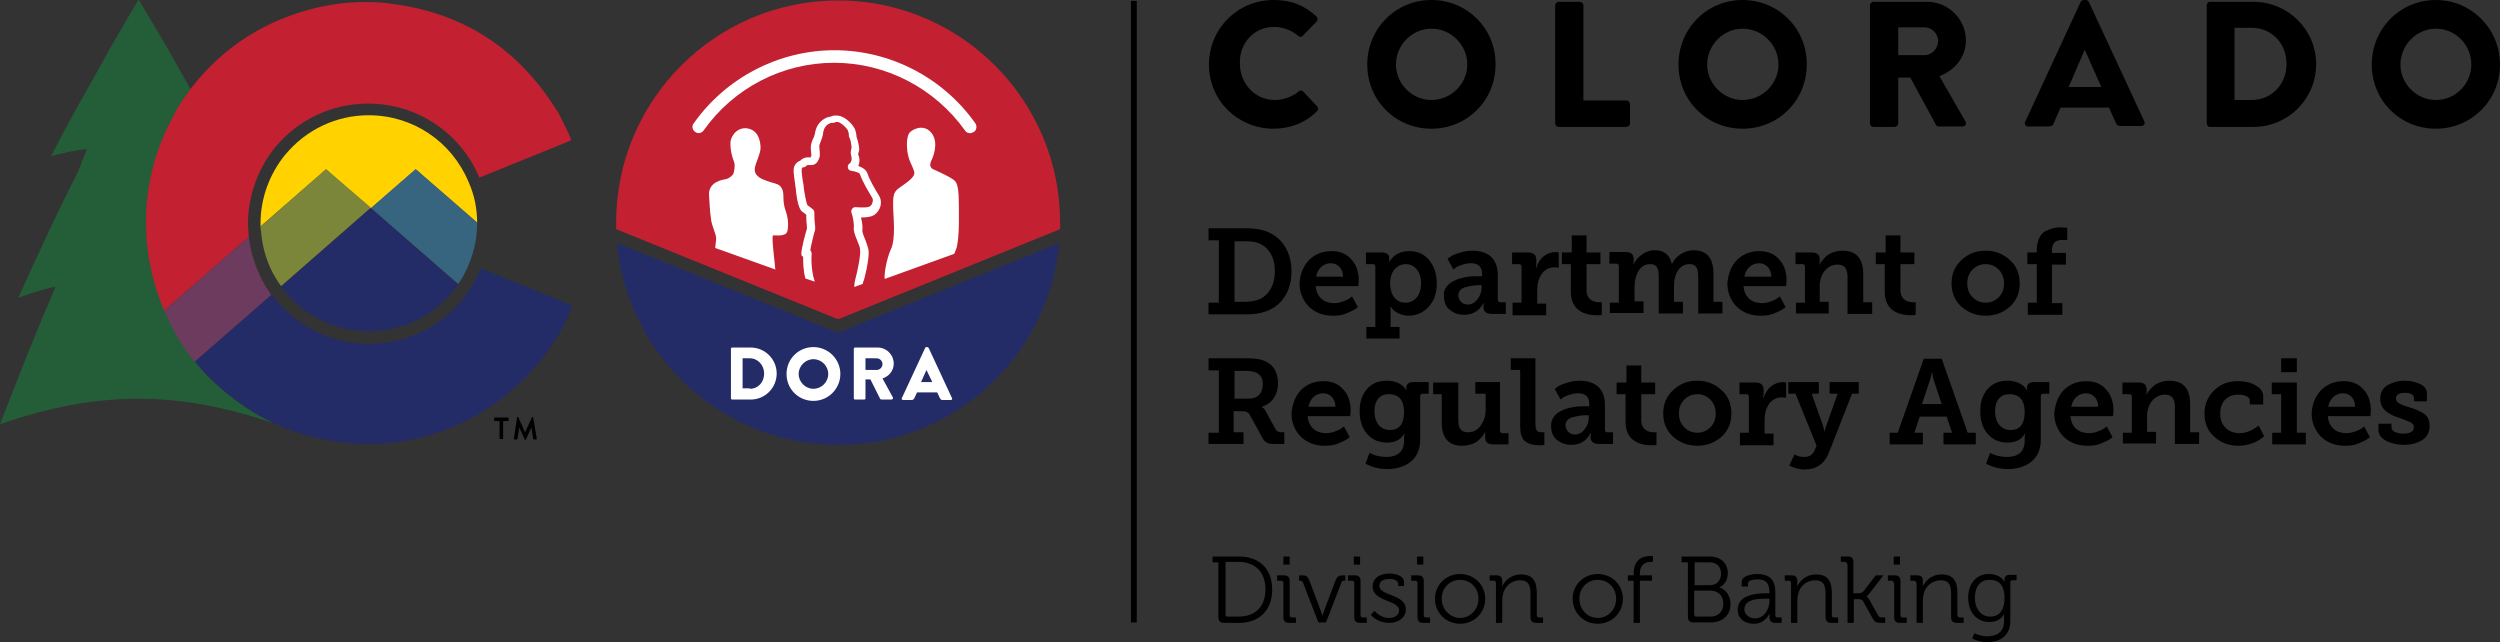 <?xml version="1.0" encoding="utf-8"?>
<!-- Generator: Adobe Illustrator 24.0.1, SVG Export Plug-In . SVG Version: 6.00 Build 0)  -->
<svg version="1.1" id="Layer_1" xmlns="http://www.w3.org/2000/svg" xmlns:xlink="http://www.w3.org/1999/xlink" x="0px" y="0px"
	 viewBox="0 0 557.5 143.2" style="enable-background:new 0 0 557.5 143.2;" xml:space="preserve">
<rect x="0" y="0" width="557.5" height="143.2" fill="#333333" stroke="none"/>
<style type="text/css">
	.st0{fill:#C32032;}
	.st1{fill:#232C67;}
	.st2{fill:#FFFFFF;}
	.st3{fill:#235E39;}
	.st4{fill:#FFD200;}
	.st5{fill:#7B863A;}
	.st6{fill:#6D3B5D;}
	.st7{fill:#37657F;}
</style>
<g>
	<g>
		<g>
			<path class="st0" d="M236.4,51.1c0-0.5,0-1,0-1.5c0-27.3-22.2-49.5-49.5-49.5s-49.5,22.2-49.5,49.5c0,0.5,0,1,0,1.5l49.5,20.1
				L236.4,51.1z"/>
			<path class="st1" d="M186.9,74.2l-0.5-0.2l-48.8-19.8c2.3,25.2,23.5,45,49.3,45s47-19.7,49.3-45L186.9,74.2z"/>
		</g>
		<g>
			<path class="st2" d="M163,77.8c0-0.2,0.1-0.3,0.3-0.3h4.1c3.2,0,5.8,2.6,5.8,5.8c0,3.2-2.6,5.8-5.8,5.8h-4.1
				c-0.2,0-0.3-0.1-0.3-0.3V77.8z M167.2,86.7c1.9,0,3.2-1.5,3.2-3.4c0-1.9-1.4-3.4-3.2-3.4h-1.6v6.7H167.2z"/>
			<path class="st2" d="M181.4,77.4c3.3,0,6,2.7,6,6s-2.7,6-6,6c-3.3,0-6-2.6-6-6S178.1,77.4,181.4,77.4z M181.4,86.7
				c1.8,0,3.3-1.5,3.3-3.3c0-1.8-1.5-3.3-3.3-3.3c-1.8,0-3.3,1.5-3.3,3.3C178.1,85.2,179.6,86.7,181.4,86.7z"/>
			<path class="st2" d="M190.4,77.8c0-0.2,0.1-0.3,0.3-0.3h5c2,0,3.6,1.6,3.6,3.6c0,1.5-1,2.8-2.5,3.3l2.3,4.2
				c0.1,0.2,0,0.5-0.3,0.5h-2.2c-0.1,0-0.2-0.1-0.3-0.1l-2.2-4.4H193v4.2c0,0.2-0.1,0.3-0.3,0.3h-2c-0.2,0-0.3-0.1-0.3-0.3V77.8z
				 M195.5,82.5c0.7,0,1.3-0.6,1.3-1.3s-0.6-1.3-1.3-1.3H193v2.6H195.5z"/>
			<path class="st2" d="M201.1,88.8l5.2-11.2c0-0.1,0.2-0.2,0.3-0.2h0.2c0.1,0,0.2,0.1,0.3,0.2l5.2,11.2c0.1,0.2,0,0.4-0.3,0.4h-1.8
				c-0.3,0-0.4-0.1-0.6-0.4l-0.6-1.3h-4.5l-0.6,1.3c-0.1,0.2-0.3,0.4-0.6,0.4h-1.8C201.1,89.2,201,89,201.1,88.8z M207.9,85.2
				l-1.3-2.7h0l-1.2,2.7H207.9z"/>
		</g>
	</g>
	<g>
		<path class="st2" d="M193.7,55.9c-0.1-0.8-0.5-1.7-0.8-2.6c-0.3-0.6-0.6-1.6-0.6-1.8c0.1-0.7,0-1.9-0.3-3c0.9,0,1.8-0.1,2.4-0.3
			c0.8-0.3,1.4-0.9,1.8-1.8c0.4-1,0.3-2-0.2-2.8c-0.7-1.1-2.2-3.7-2.5-4.8c-0.3-1-1.3-1.5-2.1-1.8c0.3-0.6,0.4-1.5,0-2.5
			c-0.1-0.2,0-0.3,0.1-0.6c0.1-0.2,0.1-0.4,0.1-0.7c0-0.4-0.2-1.6-0.6-2.7c0-0.4-0.1-1.5-0.7-2.3c-0.7-1-2-2.2-3.3-2.4
			c-1-0.1-1.4,0-1.7,0.2c-0.2,0-0.6,0.1-0.9,0.2c-1.4,0.6-2.3,1.7-2.6,3.2c-0.1,0.8-0.4,1.4-0.6,1.8c-0.2,0.5-0.4,1.1-0.4,1.7
			c0,0.5,0.1,1,0.1,1.3c0,0.2,0.1,0.5,0,0.6c-0.1,0.1-0.2,0.3,0,0.3c-0.1,0-0.1,0-0.2,0c-0.8-0.1-1.7,0.1-2.2,0.7
			c-0.6,0.2-1.4,0.8-1.5,1.9c-0.1,0.8,0.2,2.4,0.4,4c0.1,0.4,0.1,0.7,0.1,0.8c0,0,0.3,3.9,1.4,4.7c0.3,0.2,0.7,0.5,0.9,0.7
			c0,0.6,0,1.5,0.1,2.1c0,0.2,0.1,1,0,1.2c-0.2,0.5-1.2,4.2-1.2,5.4c0,0.1,0,0.3,0.1,0.4c0.1,0.1,0.2,0.2,0.3,0.3c0,1,0,2.9,0.5,4.8
			l2.1,0.7c-1-2.9-0.7-6.2-0.7-6.2c0-0.3-0.1-0.6-0.3-0.8c0,0,0,0,0,0c0.2-1.3,0.8-3.6,0.9-4c0.3-0.6,0.2-1.2,0.1-2.1
			c-0.1-0.6-0.1-1.9-0.1-2.3c0-0.3-0.1-0.5-0.3-0.7c0,0-0.7-0.6-1.2-0.9c-0.3-0.4-0.7-2.9-0.8-3.5c0-0.1-0.1-0.5-0.1-1
			c-0.2-1-0.5-2.9-0.4-3.6c0-0.2,0.1-0.4,0.4-0.4c0.3,0,0.5-0.2,0.7-0.4c0.1-0.1,0.4-0.1,0.7-0.1c0.2,0,0.3,0,0.5,0
			c1-0.1,1.4-1,1.6-1.6c0.2-0.4,0.1-0.9,0.1-1.4c0-0.3-0.1-0.7-0.1-1.1c0-0.3,0.1-0.6,0.3-1.1c0.2-0.5,0.5-1.2,0.6-2.2
			c0.2-1.1,0.9-1.7,1.5-1.9c0.1-0.1,0.3-0.1,0.4-0.1c0.1,0,0.2,0,0.3,0c0.1,0,0.5-0.1,0.6-0.2c0.1,0,0.2,0,0.4,0
			c0.6,0.1,1.5,0.8,2.1,1.6c0.4,0.5,0.4,1.3,0.4,1.5c0,0.1,0,0.2,0.1,0.3c0.4,0.9,0.5,2,0.5,2.4c-0.1,0.4-0.3,0.9-0.1,1.7
			c0.4,1.1-0.3,1.8-0.4,1.8c-0.3,0.2-0.4,0.6-0.3,1c0.1,0.3,0.4,0.6,0.8,0.6c0.7,0.1,1.8,0.4,1.9,0.8c0.4,1.4,2.1,4.2,2.7,5.2
			c0.2,0.3,0.2,0.8,0,1.2c-0.1,0.4-0.4,0.7-0.7,0.8c-0.8,0.3-2.9,0.1-2.9,0.1c-0.3-0.1-0.7,0.1-0.9,0.4c-0.2,0.3-0.2,0.6-0.1,0.9
			c0.3,0.7,0.6,2.6,0.5,3.3c-0.1,0.6,0.2,1.5,0.7,2.7c0.3,0.8,0.7,1.6,0.7,2.2c0.2,1.2-0.7,5.3-1.1,6.7c-0.1,0.4-0.2,1-0.2,1.6
			l1.9-0.7c0-0.2,0.1-0.3,0.1-0.5C192.7,62.7,193.9,57.7,193.7,55.9z"/>
		<path class="st2" d="M213.8,44.6c0-1.2-0.1-3.4-0.8-4.2c-0.7-0.8-4.3-2.4-4.8-2.6c-0.9-0.4-0.9-1.2-0.5-2c0.4-0.8,1.6-3.8,0.2-5.9
			c-1.4-2.1-3.7-1.5-4.9-0.5c-1.1,1-0.8,4.3-0.4,5.6c0.3,1.3,1.2,2.6,1.3,3.5c0.1,1.2-2.2,2.5-3.5,3.5c-1.3,1-1.4,1.7-1.1,6.9
			s-0.6,6.6-0.6,6.6c-1.1,2.4-1.6,6.1-1.4,6.7l15.5-5.6c0.1-0.3,0.3-0.7,0.4-1C214.1,53.3,213.8,45.8,213.8,44.6z"/>
		<path class="st2" d="M172.4,52.5c0.5-0.1,2.9,0.4,3.2-1c0.3-1.4,0.1-3.1-0.4-4.5c-0.5-1.4-0.5-2.5-0.5-3.4c0-0.9-0.3-1.9-1.1-2.4
			c-0.8-0.4-1.9-0.5-3.7-1.3c-1.7-0.9-1.7-1.8-1.5-2.8c0.2-0.9,1.2-2.9,1.2-4.1c0-1.2-0.3-3.7-2.6-4.3c-2.3-0.6-4,1.4-4.1,3
			c-0.1,1.6,0.4,3.5,0.8,4.4c0.3,0.9,0,2-0.1,2.5c-0.1,0.4-1,1.3-2,1.4c-0.6,0.1-3.4,0.6-3.5,3.2c0,0,0.2,4.3,0.5,6
			c0.3,1.6,1.2,3.2,1.1,4.1c0,0.2-0.1,1-0.2,2l13.4,4.8C172.7,57.9,172,52.6,172.4,52.5z"/>
		<path class="st2" d="M216.3,29.7c-0.4,0-0.9-0.2-1.1-0.6C208.4,19.6,197.5,14,186,14c-11.5,0-22.4,5.6-29.1,15.1
			c-0.4,0.6-1.3,0.8-1.9,0.3c-0.6-0.4-0.8-1.3-0.3-1.9c7.2-10.2,19-16.3,31.4-16.3c12.4,0,24.2,6.1,31.4,16.3
			c0.4,0.6,0.3,1.5-0.3,1.9C216.8,29.6,216.6,29.7,216.3,29.7z"/>
	</g>
</g>
<g>
	<g>
		<path class="st3" d="M43.5,80.6c-1.5-1.9-2.9-3.9-4.1-6c-0.1-0.1-0.2-0.2-0.2-0.3c-0.9-1.7-1.8-3.3-2.5-5.1
			c-0.2-0.5-0.4-1-0.6-1.6c-2.6-6.6-3.7-13.5-3.4-20.6c0.4-7.8,2.6-15,6.4-21.8c0-0.1,0.1-0.2,0.1-0.3c1.1-1.7,2.1-3.4,3.3-5
			c-0.6-1-1.1-2-1.8-3.2c-3.9-7-5.9-10.3-9.8-16.8c-3.9,6.6-5.9,10-9.8,17.1c-3.9,6.9-5.9,10.4-9.7,17.8c3.2-0.8,4.8-1.2,8-1.6
			c-0.8,2-1.2,3-2,5.1c-4.7,9.2-9.1,18.7-13.3,28.1c3.3-1.2,4.9-1.7,8.3-2.5C8,74.1,4,84.3,0,94.6c21.7-7.5,39.4-7.6,61.1-0.2
			c-4.5-2.1-8.6-4.9-12.5-8.4C46.7,84.4,45,82.6,43.5,80.6z"/>
		<path class="st4" d="M82.2,25.7c-7.2,0-13.9,3.2-18.5,8.7l-0.1,0.1c-3.5,4.3-5.5,9.7-5.5,15.3c0,0.2,0,0.5,0,0.7l14.6-12.7l10,8.7
			l10-8.7l13.7,11.9c0-3.2-0.6-6.2-1.9-9.1C100.7,31.5,92,25.7,82.2,25.7z"/>
		<path class="st0" d="M39,25.3c-3.8,6.7-6,14-6.4,21.8c-0.3,7.1,0.8,14,3.4,20.6c0.2,0.5,0.4,1.1,0.6,1.6l18.9-16.5
			c0-0.3-0.1-0.7-0.1-1c0-0.6-0.1-1.2-0.1-1.9c0-6.2,2.2-12.3,6.1-17.1l0.1-0.1c5.1-6.1,12.6-9.6,20.6-9.6
			c10.9,0,20.6,6.5,24.8,16.5c0,0,0,0,0,0c6.7-2.7,13.3-5.4,20-8.1c0.4-0.2,0.6-0.3,0.3-0.8c-0.8-1.9-1.8-3.8-2.7-5.6
			c-0.1-0.2-0.2-0.3-0.3-0.4c-9-14.5-22-22.5-39-24.1c-4.9-0.4-9.7,0-14.5,1.1c-11.3,2.7-20.6,8.5-27.8,17.6
			c-0.2,0.3-0.4,0.5-0.6,0.8c-1.2,1.6-2.3,3.3-3.3,5C39.1,25.1,39,25.2,39,25.3z"/>
		<path class="st5" d="M72.7,37.7L58.1,50.5c0,0.4,0,0.7,0.1,1c0.3,3.8,1.4,7.5,3.4,10.7c0.4,0.7,0.8,1.2,1.1,1.6l20-17.5L72.7,37.7
			z"/>
		<path class="st6" d="M59.2,63.8c-2-3.4-3.3-7.2-3.7-11L36.6,69.3c0.8,1.7,1.6,3.4,2.5,5.1c0.1,0.1,0.2,0.2,0.2,0.3
			c1.2,2.1,2.6,4.1,4.1,6l0.7-0.6l16.4-14.3c0,0-0.1-0.1-0.1-0.1C60.1,65.1,59.7,64.5,59.2,63.8z"/>
		<path class="st1" d="M126.8,67.8c-6.5-2.7-13.1-5.3-19.6-7.9c0,0,0,0,0,0c-0.7,1.8-1.7,3.6-2.8,5.2c-5,7.3-13.3,11.6-22.1,11.6
			c-8.5,0-16.6-4.1-21.7-11L44.2,80l-0.7,0.6c1.5,1.9,3.2,3.7,5.1,5.4c3.9,3.5,8.1,6.3,12.5,8.4c6,2.8,12.5,4.3,19.5,4.6
			c5.1,0.2,10.1-0.5,15-1.9c9.6-2.8,17.6-8.1,24.1-15.7c0.4-0.5,0.8-1,1.3-1.5c1.3-1.7,2.5-3.6,3.7-5.5c1-1.7,1.9-3.5,2.6-5.3
			c0.1-0.2,0.1-0.3,0.2-0.4l0.1-0.2l-0.1-0.2C127.3,68,127.1,68,126.8,67.8z"/>
		<path class="st7" d="M82.7,46.4l19.2,16.7l0.3,0.2c1-1.4,1.8-3,2.4-4.5c1.2-2.9,1.8-5.9,1.8-9c0-0.1,0-0.1,0-0.2L92.7,37.7
			L82.7,46.4z"/>
		<path class="st1" d="M82.7,46.4l-20,17.5c0,0,0,0.1,0.1,0.1c4.5,6.2,11.8,9.9,19.5,9.9c7.9,0,15.3-3.9,19.8-10.4
			c0,0,0.1-0.1,0.1-0.1l-0.3-0.2L82.7,46.4z"/>
	</g>
	<g>
		<path d="M111.4,93.9h-1.1c-0.1,0-0.1-0.1-0.1-0.1v-0.6c0-0.1,0.1-0.1,0.1-0.1h3c0.1,0,0.1,0.1,0.1,0.1v0.6c0,0.1-0.1,0.1-0.1,0.1
			h-1.1v3.9c0,0.1-0.1,0.1-0.1,0.1h-0.6c-0.1,0-0.1-0.1-0.1-0.1V93.9z"/>
		<path d="M115.3,93.1c0-0.1,0-0.1,0.1-0.1h0.1c0.1,0,0.1,0,0.1,0.1l1.5,3.3h0l1.5-3.3c0,0,0.1-0.1,0.1-0.1h0.1c0.1,0,0.1,0,0.1,0.1
			l0.8,4.7c0,0.1,0,0.2-0.1,0.2h-0.6c-0.1,0-0.1-0.1-0.1-0.1l-0.4-2.6h0l-1.2,2.7c0,0-0.1,0.1-0.1,0.1h-0.1c-0.1,0-0.1,0-0.1-0.1
			l-1.2-2.7h0l-0.4,2.6c0,0-0.1,0.1-0.1,0.1h-0.6c-0.1,0-0.1-0.1-0.1-0.2L115.3,93.1z"/>
	</g>
</g>
<g>
	<path d="M271.8,125.4h-1.4v-1.3h5.9c4.5,0,7.4,2.7,7.4,7.4c0,4.7-3,7.4-7.4,7.4H273c-0.9,0-1.3-0.4-1.3-1.3V125.4z M273.7,137.5
		h2.5c3.6,0,6-2.1,6-6.1c0-3.9-2.4-6.1-6-6.1h-2.9v11.7C273.2,137.4,273.4,137.5,273.7,137.5z"/>
	<path d="M286.2,130c0-0.3-0.2-0.5-0.5-0.5h-0.9v-1.2h1.5c0.9,0,1.3,0.4,1.3,1.3v7.6c0,0.3,0.2,0.5,0.5,0.5h0.9v1.2h-1.5
		c-0.9,0-1.3-0.4-1.3-1.3V130z M286.2,124.1h1.4v1.8h-1.4V124.1z"/>
	<path d="M290.6,130c-0.1-0.4-0.4-0.5-0.7-0.5h-0.2v-1.2h0.6c1,0,1.3,0.2,1.7,1.2l2.5,6.6c0.2,0.5,0.4,1.2,0.4,1.2h0
		c0,0,0.2-0.7,0.4-1.2l2.5-6.6c0.4-0.9,0.7-1.2,1.7-1.2h0.5v1.2h-0.2c-0.4,0-0.6,0.1-0.7,0.5l-3.4,8.8H294L290.6,130z"/>
	<path d="M302,130c0-0.3-0.2-0.5-0.5-0.5h-0.9v-1.2h1.5c0.9,0,1.3,0.4,1.3,1.3v7.6c0,0.3,0.2,0.5,0.5,0.5h0.9v1.2h-1.5
		c-0.9,0-1.3-0.4-1.3-1.3V130z M301.9,124.1h1.4v1.8h-1.4V124.1z"/>
	<path d="M306.5,136.2c0,0,1.2,1.6,3.3,1.6c1.2,0,2.2-0.6,2.2-1.7c0-2.3-5.9-1.9-5.9-5.3c0-1.9,1.6-2.9,3.8-2.9
		c1.1,0,3.2,0.4,3.2,1.9v0.9h-1.3v-0.5c0-0.8-1.1-1.1-1.8-1.1c-1.5,0-2.4,0.5-2.4,1.5c0,2.4,5.9,1.8,5.9,5.3c0,1.8-1.6,3-3.7,3
		c-2.8,0-4.1-1.8-4.1-1.8L306.5,136.2z"/>
	<path d="M316.1,130c0-0.3-0.2-0.5-0.5-0.5h-0.9v-1.2h1.5c0.9,0,1.3,0.4,1.3,1.3v7.6c0,0.3,0.2,0.5,0.5,0.5h0.9v1.2h-1.5
		c-0.9,0-1.3-0.4-1.3-1.3V130z M316,124.1h1.4v1.8H316V124.1z"/>
	<path d="M325.6,128c3.1,0,5.6,2.4,5.6,5.5c0,3.2-2.5,5.6-5.6,5.6c-3.1,0-5.6-2.4-5.6-5.6C320,130.4,322.5,128,325.6,128z
		 M325.6,137.8c2.2,0,4.1-1.8,4.1-4.3c0-2.4-1.8-4.2-4.1-4.2c-2.3,0-4.1,1.8-4.1,4.2C321.5,135.9,323.4,137.8,325.6,137.8z"/>
	<path d="M333.6,130c0-0.3-0.2-0.5-0.5-0.5h-0.9v-1.2h1.5c0.9,0,1.3,0.4,1.3,1.2v0.5c0,0.4,0,0.8,0,0.8h0c0.4-1,1.7-2.7,4.2-2.7
		c2.6,0,3.5,1.5,3.5,4.1v5c0,0.3,0.2,0.5,0.5,0.5h0.9v1.2h-1.5c-0.9,0-1.3-0.4-1.3-1.3v-5.1c0-1.7-0.3-3.1-2.3-3.1
		c-1.8,0-3.4,1.2-3.8,3c-0.1,0.4-0.2,0.9-0.2,1.4v5.1h-1.4V130z"/>
	<path d="M356.3,128c3.1,0,5.6,2.4,5.6,5.5c0,3.2-2.5,5.6-5.6,5.6c-3.1,0-5.6-2.4-5.6-5.6C350.7,130.4,353.2,128,356.3,128z
		 M356.3,137.8c2.2,0,4.1-1.8,4.1-4.3c0-2.4-1.8-4.2-4.1-4.2c-2.3,0-4.1,1.8-4.1,4.2C352.2,135.9,354,137.8,356.3,137.8z"/>
	<path d="M364.3,129.5H363v-1.2h1.3v-0.4c0-3.5,2.5-3.9,3.6-3.9c0.4,0,0.7,0,0.7,0v1.3c0,0-0.2,0-0.5,0c-0.8,0-2.4,0.3-2.4,2.6v0.4
		h2.7v1.2h-2.7v9.4h-1.4V129.5z"/>
	<path d="M376.4,125.4H375v-1.3h6.3c2.3,0,4,1.4,4,3.7c0,1.6-0.8,2.7-1.9,3.2v0c1.5,0.4,2.5,1.9,2.5,3.7c0,2.6-1.9,4.1-4.4,4.1h-3.8
		c-0.9,0-1.3-0.4-1.3-1.3V125.4z M381.3,130.5c1.5,0,2.5-1,2.5-2.6c0-1.5-1-2.5-2.5-2.5h-3.4v5.1H381.3z M378.3,137.5h3.1
		c1.8,0,2.9-1.1,2.9-2.9s-1.2-2.9-2.9-2.9h-3.6v5.3C377.9,137.4,378,137.5,378.3,137.5z"/>
	<path d="M394,132.3h0.6v-0.1c0-2.2-0.8-3-2.7-3c-0.5,0-2.1,0.1-2.1,0.9v0.7h-1.4v-1c0-1.5,2.5-1.8,3.4-1.8c3.3,0,4.1,1.8,4.1,4.1
		v5.1c0,0.3,0.2,0.5,0.5,0.5h0.9v1.2h-1.4c-0.9,0-1.3-0.4-1.3-1.3c0-0.5,0-0.8,0-0.8h0c0,0-0.9,2.3-3.5,2.3c-1.8,0-3.6-1-3.6-3.1
		C387.5,132.4,392.2,132.3,394,132.3z M391.4,137.9c2,0,3.2-2.1,3.2-3.9v-0.5H394c-1.7,0-5,0-5,2.4
		C389,136.8,389.8,137.9,391.4,137.9z"/>
	<path d="M399.4,130c0-0.3-0.2-0.5-0.5-0.5h-0.9v-1.2h1.5c0.9,0,1.3,0.4,1.3,1.2v0.5c0,0.4,0,0.8,0,0.8h0c0.4-1,1.7-2.7,4.2-2.7
		c2.6,0,3.5,1.5,3.5,4.1v5c0,0.3,0.2,0.5,0.5,0.5h0.9v1.2h-1.5c-0.9,0-1.3-0.4-1.3-1.3v-5.1c0-1.7-0.3-3.1-2.3-3.1
		c-1.8,0-3.4,1.2-3.8,3c-0.1,0.4-0.2,0.9-0.2,1.4v5.1h-1.4V130z"/>
	<path d="M411.9,125.8c0-0.3-0.2-0.5-0.5-0.5h-0.9v-1.2h1.5c0.9,0,1.3,0.3,1.3,1.2v7h1.1c0.4,0,0.9-0.1,1.2-0.5l2.7-3.5h1.7l-3,3.9
		c-0.5,0.7-0.8,0.8-0.8,0.8v0c0,0,0.3,0.1,0.7,0.8l1.9,3.4c0.2,0.4,0.4,0.5,1,0.5h0.6v1.2h-1c-1,0-1.3-0.2-1.8-1l-2.1-3.8
		c-0.2-0.4-0.7-0.5-1.1-0.5h-1v5.3h-1.4V125.8z"/>
	<path d="M422.3,130c0-0.3-0.2-0.5-0.5-0.5H421v-1.2h1.5c0.9,0,1.3,0.4,1.3,1.3v7.6c0,0.3,0.2,0.5,0.5,0.5h0.9v1.2h-1.5
		c-0.9,0-1.3-0.4-1.3-1.3V130z M422.3,124.1h1.4v1.8h-1.4V124.1z"/>
	<path d="M427.3,130c0-0.3-0.2-0.5-0.5-0.5H426v-1.2h1.5c0.9,0,1.3,0.4,1.3,1.2v0.5c0,0.4,0,0.8,0,0.8h0c0.4-1,1.7-2.7,4.2-2.7
		c2.6,0,3.5,1.5,3.5,4.1v5c0,0.3,0.2,0.5,0.5,0.5h0.9v1.2h-1.5c-0.9,0-1.3-0.4-1.3-1.3v-5.1c0-1.7-0.3-3.1-2.3-3.1
		c-1.8,0-3.4,1.2-3.8,3c-0.1,0.4-0.2,0.9-0.2,1.4v5.1h-1.4V130z"/>
	<path d="M443.5,128c2.8,0,3.5,1.8,3.5,1.8h0c0,0,0-0.2,0-0.4c0-0.8,0.3-1.2,1.2-1.2h1.5v1.2h-0.9c-0.3,0-0.5,0.1-0.5,0.5v8.6
		c0,3.4-2.5,4.7-5.1,4.7c-1.2,0-2.4-0.3-3.4-0.8l0.5-1.2c0,0,1.3,0.7,2.9,0.7c2.1,0,3.7-1,3.7-3.3v-0.9c0-0.4,0-0.8,0-0.8h0
		c-0.6,1.2-1.7,1.8-3.3,1.8c-2.8,0-4.7-2.2-4.7-5.4C438.9,130.2,440.7,128,443.5,128z M447,133.3c0-3.1-1.5-4-3.3-4
		c-2.1,0-3.3,1.5-3.3,4c0,2.5,1.4,4.2,3.4,4.2C445.5,137.5,447,136.5,447,133.3z"/>
</g>
<rect x="252.2" y="0.2" width="1.3" height="138.6"/>
<g>
	<path d="M284.1,6c1.9,0,3.9,0.7,5.4,2c0.3,0.3,0.7,0.3,1,0l3.1-3.2c0.3-0.3,0.3-0.8,0-1.1c-2.7-2.5-5.6-3.7-9.6-3.7
		c-8,0-14.4,6.4-14.4,14.4c0,8,6.4,14.3,14.4,14.3c3.5,0,7-1.2,9.7-3.9c0.3-0.3,0.3-0.8,0-1.1l-3.1-3.3c-0.2-0.3-0.8-0.3-1,0
		c-1.4,1.2-3.5,1.9-5.3,1.9c-4.5,0-7.8-3.7-7.8-8.1C276.3,9.7,279.6,6,284.1,6"/>
	<path d="M319.2,0c-8,0-14.3,6.4-14.3,14.4c0,8,6.3,14.3,14.3,14.3c8,0,14.3-6.3,14.3-14.3C333.6,6.4,327.2,0,319.2,0 M319.2,22.3
		c-4.3,0-7.9-3.6-7.9-7.9c0-4.4,3.6-8,7.9-8c4.4,0,8,3.6,8,8C327.2,18.7,323.6,22.3,319.2,22.3"/>
	<path d="M362.7,22.4h-9.6V1.2c0-0.4-0.4-0.8-0.8-0.8h-4.7c-0.4,0-0.8,0.4-0.8,0.8v26.3c0,0.4,0.3,0.8,0.8,0.8h15.1
		c0.4,0,0.8-0.4,0.8-0.8v-4.3C363.4,22.7,363.1,22.4,362.7,22.4"/>
	<path d="M388.6,0c-8,0-14.3,6.4-14.3,14.4c0,8,6.3,14.3,14.3,14.3c8,0,14.3-6.3,14.3-14.3C403,6.4,396.6,0,388.6,0 M388.6,22.3
		c-4.3,0-7.9-3.6-7.9-7.9c0-4.4,3.6-8,7.9-8c4.4,0,8,3.6,8,8C396.6,18.7,393,22.3,388.6,22.3"/>
	<path d="M432.5,17c3.5-1.4,5.9-4.3,5.9-8c0-4.7-3.9-8.6-8.7-8.6h-11.9c-0.4,0-0.8,0.4-0.8,0.8v26.3c0,0.4,0.3,0.8,0.8,0.8h4.7
		c0.4,0,0.8-0.4,0.8-0.8V17.3h2.7l5.7,10.5c0.1,0.2,0.3,0.4,0.6,0.4h5.3c0.7,0,1-0.6,0.7-1.1L432.5,17z M429.2,12.3h-5.9V6.1h5.9
		c1.6,0,3,1.4,3,3C432.2,10.8,430.8,12.3,429.2,12.3"/>
	<path d="M502.5,0.4h-9.7c-0.4,0-0.7,0.4-0.7,0.8v26.3c0,0.4,0.3,0.8,0.7,0.8h9.7c7.7,0,14-6.2,14-14C516.5,6.6,510.2,0.4,502.5,0.4
		 M502.1,22.3h-3.8V6.2h3.8c4.5,0,7.8,3.5,7.8,8C509.9,18.8,506.6,22.3,502.1,22.3"/>
	<path d="M543.2,0c-8,0-14.3,6.4-14.3,14.4c0,8,6.3,14.3,14.3,14.3c7.9,0,14.3-6.3,14.3-14.3C557.5,6.4,551.1,0,543.2,0 M543.2,22.3
		c-4.3,0-7.9-3.6-7.9-7.9c0-4.4,3.6-8,7.9-8c4.4,0,7.9,3.6,7.9,8C551.1,18.7,547.6,22.3,543.2,22.3"/>
	<path d="M465.8,0.4c-0.1-0.2-0.4-0.4-0.7-0.4h-0.4c-0.3,0-0.6,0.2-0.7,0.4l-12.4,26.8c-0.2,0.5,0.1,1,0.7,1h4.4
		c0.8,0,1.2-0.2,1.4-1l1.4-3.2h10.8l1.4,3.1c0.4,0.9,0.6,1,1.4,1h4.4c0.6,0,0.9-0.5,0.7-1L465.8,0.4z M461.3,19.4l3.6-8.3l3.7,8.3
		H461.3z"/>
</g>
<g>
	<path d="M269.5,70.1v-2.6h2.3V53.6h-2.3v-2.7h8.3c1.6,0,3,0.2,4,0.5c3.8,1.1,6.2,4.5,6.2,9.1c0,4.5-2.2,7.8-5.9,9
		c-1.1,0.4-2.5,0.6-4.2,0.6H269.5z M275.3,67.3h2.3c1.3,0,2.3-0.2,3.1-0.5c2.2-0.9,3.6-3.2,3.6-6.3c0-3.2-1.4-5.4-3.7-6.3
		c-0.7-0.3-1.7-0.4-3-0.4h-2.3V67.3z"/>
	<path d="M291.9,58c1.3-1.3,3-2,5-2c1.9,0,3.4,0.6,4.5,1.9c1.1,1.2,1.6,2.8,1.6,4.7l-0.1,1.2h-9.5c0.2,2.5,1.9,3.8,4.1,3.8
		c1.3,0,2.8-0.6,3.5-1.1l0.5-0.4l1.3,2.4l-0.7,0.5c-0.3,0.2-0.9,0.5-1.9,0.9c-0.9,0.4-1.9,0.5-3,0.5c-2.2,0-4-0.7-5.4-2.1
		c-1.3-1.4-2-3.1-2-5.1C289.9,61.1,290.6,59.4,291.9,58z M299.5,61.7c0-1.8-1.2-3-2.7-3c-1.7,0-3,1.2-3.3,3H299.5z"/>
	<path d="M304.7,72.9h2V59.5c0-0.4-0.2-0.6-0.6-0.6h-1.5v-2.6h3.5c1.1,0,1.7,0.4,1.7,1.3v0.1l0,0.6h0.1c0.1-0.1,0.1-0.3,0.6-0.8
		c0.6-0.7,1.8-1.5,3.8-1.5c1.9,0,3.3,0.7,4.4,2c1.1,1.3,1.7,3.1,1.7,5.2c0,2.2-0.6,3.9-1.8,5.2c-1.2,1.3-2.7,2-4.5,2
		c-1.6,0-3-0.8-3.6-1.5l-0.4-0.5H310c0.1,0.3,0.1,0.7,0.1,1.2v3.3h2v2.6h-7.4V72.9z M310.9,66.3c0.6,0.8,1.5,1.2,2.5,1.2
		c2,0,3.5-1.6,3.5-4.3c0-2.6-1.4-4.3-3.4-4.3c-1.9,0-3.5,1.5-3.5,4.3C310,64.5,310.3,65.5,310.9,66.3z"/>
	<path d="M323.9,62.8c0.6-0.3,1.2-0.6,2-0.8c1.5-0.4,2.6-0.4,3.7-0.4h0.9v-0.5c0-1.6-0.8-2.4-2.5-2.4c-1.2,0-2.7,0.5-3.4,1l-0.5,0.4
		l-1.3-2.4c0.2-0.1,0.4-0.3,0.7-0.5c0.3-0.2,0.9-0.5,1.9-0.8c0.9-0.3,1.9-0.5,2.9-0.5c3.7,0,5.7,1.9,5.7,5.4v5.5
		c0,0.4,0.2,0.6,0.6,0.6h1.2v2.6h-3.2c-1.2,0-1.8-0.6-1.8-1.5v-0.2l0.1-0.7h-0.1c-0.1,0.1-0.1,0.3-0.6,0.9c-0.6,0.8-1.8,1.7-3.7,1.7
		c-1.3,0-2.3-0.4-3.2-1.1c-0.9-0.7-1.3-1.8-1.3-3.1C321.8,64.6,322.8,63.4,323.9,62.8z M327.3,67.9c0.9,0,1.6-0.4,2.2-1.2
		c0.6-0.8,0.9-1.6,0.9-2.6v-0.5h-0.6c-0.9,0-1.7,0.1-2.8,0.4c-1.1,0.2-1.8,0.9-1.8,1.9C325.3,67,326,67.9,327.3,67.9z"/>
	<path d="M337.3,70.1v-2.6h2v-8c0-0.4-0.2-0.6-0.6-0.6h-1.5v-2.6h3.6c1.2,0,1.8,0.6,1.8,1.7v0.8l-0.1,0.9h0.1
		c0.6-2.1,2.3-3.5,4.4-3.5l0.6,0.1v3.4c-0.2,0-0.5-0.1-0.8-0.1c-1.3,0-2.3,0.5-3,1.5c-0.7,1-1,2.2-1,3.6v3h2v2.6H337.3z"/>
	<path d="M350.4,58.9h-2.1v-2.6h2.2v-3.8h3.3v3.8h3.1v2.6h-3.1v5.8c0,2.3,1.8,2.7,2.8,2.7l0.6,0v2.8c-0.3,0.1-0.6,0.1-1.1,0.1
		c-0.9,0-1.8-0.1-2.9-0.5c-1.5-0.6-2.9-1.9-2.9-4.7V58.9z"/>
	<path d="M359,70.1v-2.6h2v-8.1c0-0.4-0.2-0.6-0.6-0.6h-1.5v-2.6h3.6c1.2,0,1.8,0.5,1.8,1.5v0.6l-0.1,0.6h0.1
		c0.8-1.6,2.6-3.1,4.7-3.1c2.1,0,3.3,1,3.8,3h0.1c0.8-1.7,2.7-3,4.8-3c2.9,0,4.4,1.8,4.4,5.2v6.3h2v2.6h-5.4v-8.2
		c0-1.8-0.4-2.8-1.9-2.8c-1.1,0-2,0.5-2.6,1.4c-0.6,0.9-0.9,2.1-0.9,3.5v3.5h2v2.6h-5.4v-8.2c0-1.8-0.4-2.8-1.9-2.8
		c-1.1,0-2,0.5-2.6,1.5c-0.6,1-0.9,2.2-0.9,3.5v3.3h2v2.6H359z"/>
	<path d="M387.3,58c1.3-1.3,3-2,5-2c1.9,0,3.4,0.6,4.5,1.9c1.1,1.2,1.6,2.8,1.6,4.7l-0.1,1.2h-9.5c0.2,2.5,1.9,3.8,4.1,3.8
		c1.3,0,2.8-0.6,3.5-1.1l0.5-0.4l1.3,2.4l-0.7,0.5c-0.3,0.2-0.9,0.5-1.9,0.9c-0.9,0.4-1.9,0.5-3,0.5c-2.2,0-4-0.7-5.4-2.1
		c-1.3-1.4-2-3.1-2-5.1C385.4,61.1,386,59.4,387.3,58z M395,61.7c0-1.8-1.2-3-2.7-3c-1.7,0-3,1.2-3.3,3H395z"/>
	<path d="M400.5,70.1v-2.6h2v-8c0-0.4-0.2-0.6-0.6-0.6h-1.5v-2.6h3.6c1.2,0,1.8,0.5,1.8,1.5v0.6l-0.1,0.6h0.1
		c0.1-0.4,0.5-0.9,1.3-1.7c0.8-0.8,2.2-1.4,3.8-1.4c3.1,0,4.6,1.8,4.6,5.2v6.3h2v2.6H412v-8.2c0-1.8-0.6-2.8-2.2-2.8
		c-1.2,0-2.1,0.5-2.9,1.4c-0.7,0.9-1.1,2.1-1.1,3.3v3.6h2v2.6H400.5z"/>
	<path d="M420.4,58.9h-2.1v-2.6h2.2v-3.8h3.3v3.8h3.1v2.6h-3.1v5.8c0,2.3,1.8,2.7,2.8,2.7l0.6,0v2.8c-0.3,0.1-0.6,0.1-1.1,0.1
		c-0.9,0-1.8-0.1-2.9-0.5c-1.5-0.6-2.9-1.9-2.9-4.7V58.9z"/>
	<path d="M437.4,68.4c-1.5-1.4-2.2-3.1-2.2-5.2c0-2.1,0.7-3.8,2.2-5.2c1.5-1.4,3.2-2.1,5.4-2.1c2.1,0,3.9,0.7,5.4,2.1
		c1.5,1.3,2.2,3.1,2.2,5.2c0,2.1-0.7,3.8-2.2,5.2c-1.5,1.3-3.2,2-5.4,2C440.7,70.4,438.9,69.7,437.4,68.4z M439.9,66.3
		c0.8,0.8,1.8,1.2,2.9,1.2c1.1,0,2.1-0.4,2.9-1.2c0.8-0.8,1.2-1.8,1.2-3.1c0-1.2-0.4-2.3-1.2-3.1c-0.8-0.8-1.8-1.2-2.9-1.2
		c-1.1,0-2.1,0.4-2.9,1.2c-0.8,0.8-1.2,1.8-1.2,3.1C438.7,64.5,439.1,65.5,439.9,66.3z"/>
	<path d="M452.2,70.1v-2.6h2v-8.6h-2.1v-2.6h2.1v-0.6c0-1.7,0.6-3,1.3-3.7c0.4-0.4,0.9-0.6,1.4-0.8c1.1-0.4,1.8-0.5,2.7-0.5l1.4,0.1
		v2.8c-0.2-0.1-0.6-0.1-1.1-0.1c-1.5,0-2.3,0.7-2.3,2.2v0.7h3.1v2.6h-3.1v8.6h2.3v2.6H452.2z"/>
	<path d="M269.5,99.1v-2.6h2.3V82.6h-2.3v-2.7h8.4c1.5,0,2.8,0.1,3.6,0.4c2.2,0.7,3.5,2.5,3.5,5.1c0,2.6-1.3,4.6-3.6,5.3v0.1
		c0.4,0.2,0.7,0.5,0.9,1l2.2,4c0.2,0.4,0.7,0.6,1.3,0.6h0.6v2.6h-2.2c-1.5,0-2.1-0.3-2.7-1.4l-2.7-4.9c-0.4-0.8-0.8-1-1.9-1h-1.8
		v4.7h2.2v2.6H269.5z M275.3,88.9h3.2c1.9,0,3.1-1.1,3.1-3.2c0-1.3-0.5-2.2-1.5-2.6c-0.5-0.2-1.2-0.4-2.2-0.4h-2.6V88.9z"/>
	<path d="M290.1,87c1.3-1.3,3-2,5-2c1.9,0,3.4,0.6,4.5,1.9c1.1,1.2,1.6,2.8,1.6,4.7l-0.1,1.2h-9.5c0.2,2.5,1.9,3.8,4.1,3.8
		c1.3,0,2.8-0.6,3.5-1.1l0.5-0.4l1.3,2.4l-0.7,0.5c-0.3,0.2-0.9,0.5-1.9,0.9c-0.9,0.4-1.9,0.5-3,0.5c-2.2,0-4-0.7-5.4-2.1
		c-1.3-1.4-2-3.1-2-5.1C288.2,90.1,288.8,88.4,290.1,87z M297.8,90.7c0-1.8-1.2-3-2.7-3c-1.7,0-3,1.2-3.3,3H297.8z"/>
	<path d="M305.4,101c1.1,0.6,2.4,0.9,3.8,0.9c2.3,0,3.9-1.1,3.9-3.5v-0.9l0.1-0.7h-0.1c-0.8,1.3-2.1,1.9-3.8,1.9
		c-1.9,0-3.4-0.7-4.5-2c-1.1-1.3-1.6-3-1.6-5c0-2,0.5-3.6,1.6-4.9c1.1-1.3,2.6-1.9,4.5-1.9c1.8,0,3.5,0.7,4.3,2.1h0.1
		c0-0.1-0.1-0.3-0.1-0.5c0-0.8,0.5-1.3,1.6-1.3h3.4v2.6h-1.3c-0.4,0-0.6,0.2-0.6,0.5v9.8c0,4.7-3.7,6.5-7.3,6.5
		c-1.8,0-3.4-0.4-4.9-1.2L305.4,101z M313.1,91.9c0-2.6-1.1-4-3.4-4c-2.1,0-3.2,1.5-3.2,3.8c0,2.5,1.3,4.2,3.5,4.2
		C311.8,95.9,313.1,94.8,313.1,91.9z"/>
	<path d="M321.7,87.9h-2.1v-2.6h5.6v8.3c0,1.8,0.5,2.8,2.2,2.8c1.1,0,2.1-0.5,2.8-1.5c0.7-1,1.1-2.1,1.1-3.5v-3.6H329v-2.6h5.5V96
		c0,0.4,0.2,0.6,0.6,0.6h1.3v2.5H333c-1.2,0-1.8-0.5-1.8-1.5V97l0-0.6h-0.1c-0.1,0.4-0.5,0.9-1.3,1.7c-0.8,0.8-2.2,1.3-3.8,1.3
		c-3,0-4.5-1.8-4.5-5.2V87.9z"/>
	<path d="M339,82.5h-2.1v-2.6h5.5v14.6c0,1.3,0.3,1.9,1.4,1.9l0.6,0v2.8c-0.4,0.1-0.8,0.1-1.2,0.1c-1.3,0-2.3-0.3-3.1-0.9
		c-0.8-0.6-1.1-1.8-1.1-3.5V82.5z"/>
	<path d="M347.8,91.8c0.6-0.3,1.2-0.6,2-0.8c1.5-0.4,2.6-0.4,3.7-0.4h0.9v-0.5c0-1.6-0.8-2.4-2.5-2.4c-1.2,0-2.7,0.5-3.4,1l-0.5,0.4
		l-1.3-2.4c0.2-0.1,0.4-0.3,0.7-0.5c0.3-0.2,0.9-0.5,1.9-0.8c0.9-0.3,1.9-0.5,2.9-0.5c3.7,0,5.7,1.9,5.7,5.4v5.5
		c0,0.4,0.2,0.6,0.6,0.6h1.2v2.6h-3.2c-1.2,0-1.8-0.6-1.8-1.5v-0.2l0.1-0.7h-0.1c-0.1,0.1-0.1,0.3-0.6,0.9c-0.6,0.8-1.8,1.7-3.7,1.7
		c-1.3,0-2.3-0.4-3.2-1.1c-0.9-0.7-1.3-1.8-1.3-3.1C345.8,93.6,346.7,92.4,347.8,91.8z M351.2,96.9c0.9,0,1.6-0.4,2.2-1.2
		c0.6-0.8,0.9-1.6,0.9-2.6v-0.5h-0.6c-0.9,0-1.7,0.1-2.8,0.4c-1.1,0.2-1.8,0.9-1.8,1.9C349.2,96,350,96.9,351.2,96.9z"/>
	<path d="M362.6,87.9h-2.1v-2.6h2.2v-3.8h3.3v3.8h3.1v2.6h-3.1v5.8c0,2.3,1.8,2.7,2.8,2.7l0.6,0v2.8c-0.3,0.1-0.6,0.1-1.1,0.1
		c-0.9,0-1.8-0.1-2.9-0.5c-1.5-0.6-2.9-1.9-2.9-4.7V87.9z"/>
	<path d="M373.1,97.4c-1.5-1.4-2.2-3.1-2.2-5.2c0-2.1,0.7-3.8,2.2-5.2c1.5-1.4,3.2-2.1,5.4-2.1c2.1,0,3.9,0.7,5.4,2.1
		c1.5,1.3,2.2,3.1,2.2,5.2c0,2.1-0.7,3.8-2.2,5.2c-1.5,1.3-3.2,2-5.4,2C376.4,99.4,374.6,98.7,373.1,97.4z M375.6,95.3
		c0.8,0.8,1.8,1.2,2.9,1.2c1.1,0,2.1-0.4,2.9-1.2c0.8-0.8,1.2-1.8,1.2-3.1c0-1.2-0.4-2.3-1.2-3.1c-0.8-0.8-1.8-1.2-2.9-1.2
		c-1.1,0-2.1,0.4-2.9,1.2c-0.8,0.8-1.2,1.8-1.2,3.1C374.4,93.5,374.8,94.5,375.6,95.3z"/>
	<path d="M388,99.1v-2.6h2v-8c0-0.4-0.2-0.6-0.6-0.6h-1.5v-2.6h3.6c1.2,0,1.8,0.6,1.8,1.7v0.8l-0.1,0.9h0.1c0.6-2.1,2.3-3.5,4.4-3.5
		l0.6,0.1v3.4c-0.2,0-0.5-0.1-0.8-0.1c-1.3,0-2.3,0.5-3,1.5c-0.7,1-1,2.2-1,3.6v3h2v2.6H388z"/>
	<path d="M400.2,101.3c0.5,0.4,1.2,0.6,2.1,0.6c1.2,0,2-0.5,2.4-1.6l0.4-0.9l-4.7-11.6h-1.6v-2.6h6.8v2.6h-1.6l2.5,7
		c0.1,0.4,0.3,1,0.3,1.2l0,0.2h0.1c0.1-0.5,0.2-1,0.4-1.4l2.5-7H408v-2.6h6.5v2.6H413l-5.1,13c-1,2.6-2.8,3.9-5.5,3.9
		c-1.2,0-2.4-0.4-3-0.7l-0.4-0.2L400.2,101.3z"/>
	<path d="M421.4,99.1v-2.6h1.8l5.8-16.5h4l5.8,16.5h1.8v2.6h-7.2v-2.6h1.9l-1.2-3.6h-6l-1.2,3.6h1.9v2.6H421.4z M428.6,90.1h4.4
		l-1.8-5.4c-0.2-0.6-0.3-1.2-0.3-1.5l0-0.2h-0.1c-0.1,0.5-0.2,1.1-0.4,1.7L428.6,90.1z"/>
	<path d="M443.8,101c1.1,0.6,2.4,0.9,3.8,0.9c2.3,0,3.9-1.1,3.9-3.5v-0.9l0.1-0.7h-0.1c-0.8,1.3-2.1,1.9-3.8,1.9
		c-1.9,0-3.4-0.7-4.5-2c-1.1-1.3-1.6-3-1.6-5c0-2,0.5-3.6,1.6-4.9c1.1-1.3,2.6-1.9,4.5-1.9c1.8,0,3.5,0.7,4.3,2.1h0.1
		c0-0.1-0.1-0.3-0.1-0.5c0-0.8,0.5-1.3,1.6-1.3h3.4v2.6h-1.3c-0.4,0-0.6,0.2-0.6,0.5v9.8c0,4.7-3.7,6.5-7.3,6.5
		c-1.8,0-3.4-0.4-4.9-1.2L443.8,101z M451.5,91.9c0-2.6-1.1-4-3.4-4c-2.1,0-3.2,1.5-3.2,3.8c0,2.5,1.3,4.2,3.5,4.2
		C450.2,95.9,451.5,94.8,451.5,91.9z"/>
	<path d="M460.2,87c1.3-1.3,3-2,5-2c1.9,0,3.4,0.6,4.5,1.9c1.1,1.2,1.6,2.8,1.6,4.7l-0.1,1.2h-9.5c0.2,2.5,1.9,3.8,4.1,3.8
		c1.3,0,2.8-0.6,3.5-1.1l0.5-0.4l1.3,2.4l-0.7,0.5c-0.3,0.2-0.9,0.5-1.9,0.9c-0.9,0.4-1.9,0.5-3,0.5c-2.2,0-4-0.7-5.4-2.1
		c-1.3-1.4-2-3.1-2-5.1C458.3,90.1,458.9,88.4,460.2,87z M467.9,90.7c0-1.8-1.2-3-2.7-3c-1.7,0-3,1.2-3.3,3H467.9z"/>
	<path d="M473.4,99.1v-2.6h2v-8c0-0.4-0.2-0.6-0.6-0.6h-1.5v-2.6h3.6c1.2,0,1.8,0.5,1.8,1.5v0.6l-0.1,0.6h0.1
		c0.1-0.4,0.5-0.9,1.3-1.7c0.8-0.8,2.2-1.4,3.8-1.4c3.1,0,4.6,1.8,4.6,5.2v6.3h2v2.6h-5.4v-8.2c0-1.8-0.6-2.8-2.2-2.8
		c-1.2,0-2.1,0.5-2.9,1.4c-0.7,0.9-1.1,2.1-1.1,3.3v3.6h2v2.6H473.4z"/>
	<path d="M493.7,87.1c1.4-1.4,3.2-2.1,5.3-2.1c0.8,0,1.7,0.1,2.5,0.3c0.8,0.2,1.5,0.6,2.2,1.1c0.6,0.5,1,1.2,1,1.9v1.9h-3v-0.9
		c0-0.9-1.3-1.3-2.6-1.3c-2.5,0-4,1.7-4,4.2c0,1.4,0.4,2.4,1.2,3.2c0.8,0.8,1.9,1.2,3.1,1.2c1.4,0,2.9-0.6,4.3-1.7l1.2,2.4
		c-1.2,1.1-3.3,2.1-5.7,2.1c-2.1,0-3.9-0.6-5.4-2c-1.5-1.3-2.2-3-2.2-5.2C491.6,90.2,492.3,88.5,493.7,87.1z"/>
	<path d="M506.7,99.1v-2.6h2v-8.6h-2.1v-2.6h5.6v11.2h2v2.6H506.7z M508.7,83v-3.1h3.5V83H508.7z"/>
	<path d="M517.6,87c1.3-1.3,3-2,5-2c1.9,0,3.4,0.6,4.5,1.9c1.1,1.2,1.6,2.8,1.6,4.7l-0.1,1.2h-9.5c0.2,2.5,1.9,3.8,4.1,3.8
		c1.3,0,2.8-0.6,3.5-1.1l0.5-0.4l1.3,2.4l-0.7,0.5c-0.3,0.2-0.9,0.5-1.9,0.9c-0.9,0.4-1.9,0.5-3,0.5c-2.2,0-4-0.7-5.4-2.1
		c-1.3-1.4-2-3.1-2-5.1C515.6,90.1,516.3,88.4,517.6,87z M525.2,90.7c0-1.8-1.2-3-2.7-3c-1.7,0-3,1.2-3.3,3H525.2z"/>
	<path d="M530.4,94.5h2.9v0.8c0,0.9,1.2,1.4,2.7,1.4c1.4,0,2.3-0.5,2.3-1.4c0-0.6-0.3-0.9-0.9-1.2c-0.2-0.1-0.7-0.3-1-0.4
		c-0.2-0.1-1-0.4-1.3-0.5c-1.3-0.4-1.9-0.7-2.9-1.4c-0.9-0.7-1.4-1.6-1.4-2.9c0-1.3,0.5-2.3,1.6-3c1.1-0.6,2.3-1,3.8-1
		c1.2,0,2.3,0.2,3.4,0.7c1.1,0.5,1.6,1.2,1.6,2.1v1.8h-2.9v-0.8c0-0.7-0.8-1.1-2-1.1c-1.2,0-2,0.4-2,1.2c0,0.4,0.1,0.7,0.4,0.9
		c0.6,0.5,1.2,0.7,2.5,1.1c1.4,0.4,2,0.7,3.1,1.3c1.1,0.6,1.5,1.6,1.5,2.9c0,1.3-0.5,2.4-1.6,3.1c-1.1,0.7-2.5,1.1-4.2,1.1
		c-2.5,0-5.6-1.1-5.6-3.3V94.5z"/>
</g>
</svg>
